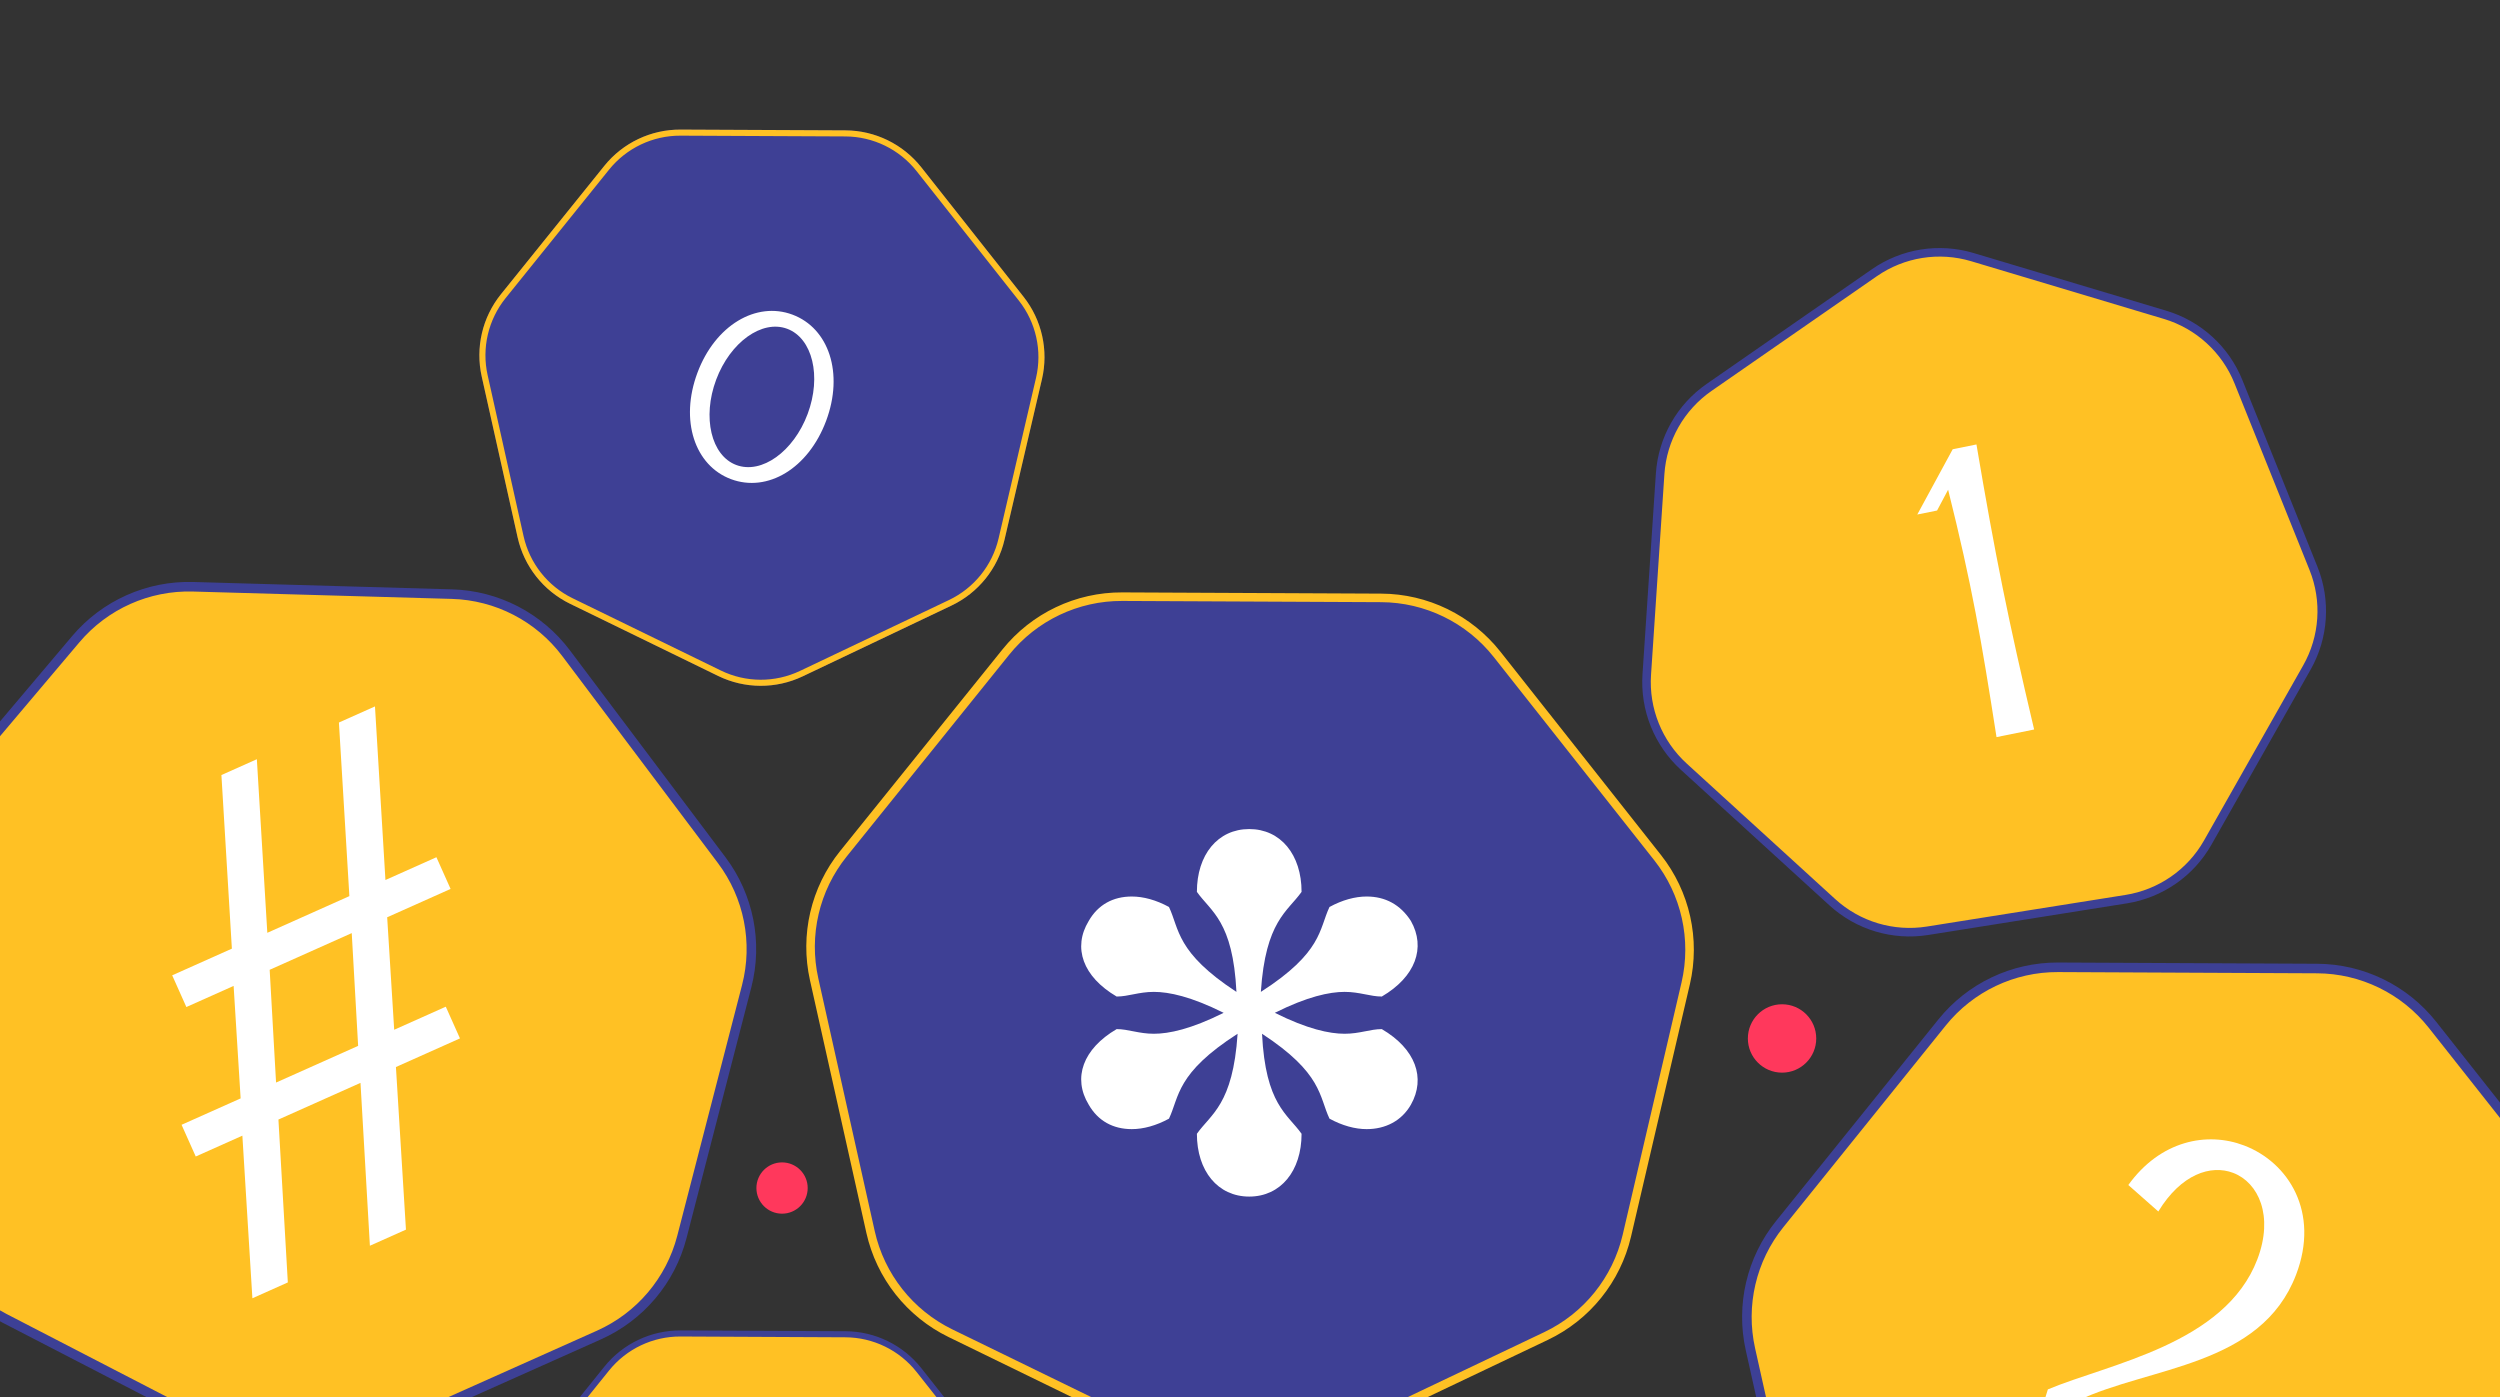 <svg width="inherit" height="inherit" viewBox="0 0 585 327" fill="none" xmlns="http://www.w3.org/2000/svg">
<rect x="0" y="0" width="585" height="327" fill="#333333" stroke="none"/>
<path d="M17.729 149.571C24.535 141.518 34.637 137.002 45.176 137.302L105.75 139.026C116.289 139.326 126.118 144.409 132.455 152.837L168.874 201.27C175.21 209.697 177.365 220.551 174.727 230.759L159.567 289.43C156.93 299.638 149.787 308.09 140.161 312.393L84.838 337.121C75.213 341.424 64.151 341.109 54.786 336.266L0.959 308.431C-8.406 303.587 -15.057 294.743 -17.109 284.401L-28.907 224.963C-30.96 214.621 -28.192 203.907 -21.386 195.854L17.729 149.571Z" fill="#FFC124" stroke="#3D4095" stroke-width="2.235"/>
<path d="M59.059 303.795L56.714 265.745L45.803 270.622L42.486 263.202L56.307 257.025L54.666 230.704L43.609 235.646L40.293 228.226L54.259 221.984L51.81 181.361L60.103 177.655L62.551 218.277L81.754 209.693L79.306 169.071L87.744 165.3L90.192 205.922L102.122 200.59L105.438 208.009L90.599 214.642L92.241 240.963L104.315 235.566L107.632 242.985L92.647 249.683L94.993 287.733L86.555 291.504L84.355 253.39L65.152 261.973L67.352 300.088L59.059 303.795ZM64.599 253.318L83.803 244.735L82.307 218.348L63.103 226.932L64.599 253.318Z" fill="white"/>
<path d="M323.205 139.908C333.785 139.958 343.765 144.823 350.322 153.126L387.879 200.682C394.436 208.984 396.855 219.821 394.452 230.124L380.688 289.138C378.284 299.44 371.321 308.088 361.767 312.633L307.046 338.666C297.493 343.211 286.39 343.159 276.88 338.523L222.408 311.972C212.898 307.337 206.017 298.623 203.712 288.298L190.508 229.156C188.203 218.83 190.725 208.017 197.36 199.777L235.367 152.58C242.002 144.34 252.029 139.57 262.608 139.62L323.205 139.908Z" fill="#3E4095" stroke="#FFC124" stroke-width="2"/>
<path d="M280.073 208.696C280.073 199.987 284.972 194 292.32 194C299.668 194 304.567 199.987 304.567 208.696C301.301 213.323 296.13 215.5 295.042 232.101C309.466 222.848 308.649 217.405 311.099 212.234C314.092 210.601 317.086 209.785 319.807 209.785C324.162 209.785 327.7 211.69 330.149 215.5C333.687 221.759 331.238 228.563 323.345 233.19C320.624 233.19 318.175 232.101 314.637 232.101C311.099 232.101 305.928 233.19 298.307 237C305.928 240.81 311.099 241.899 314.637 241.899C318.175 241.899 320.624 240.81 323.345 240.81C331.238 245.437 333.687 252.24 330.149 258.5C327.972 262.31 324.162 264.215 319.807 264.215C317.086 264.215 314.092 263.399 311.099 261.766C308.649 256.595 309.466 251.152 295.314 241.899C296.13 258.5 301.301 260.677 304.567 265.304C304.567 274.013 299.668 280 292.32 280C284.972 280 280.073 274.013 280.073 265.304C283.339 260.677 288.51 258.5 289.599 241.899C275.175 251.152 275.991 256.595 273.542 261.766C270.548 263.399 267.554 264.215 264.833 264.215C260.478 264.215 256.94 262.31 254.763 258.5C250.953 252.24 253.402 245.437 261.295 240.81C264.016 240.81 266.466 241.899 270.004 241.899C273.542 241.899 278.713 240.81 286.333 237C278.713 233.19 273.542 232.101 270.004 232.101C266.466 232.101 264.016 233.19 261.295 233.19C253.402 228.563 250.953 221.759 254.763 215.5C256.94 211.69 260.478 209.785 264.833 209.785C267.554 209.785 270.548 210.601 273.542 212.234C275.991 217.405 275.175 222.848 289.326 232.101C288.51 215.5 283.339 213.323 280.073 208.696Z" fill="white"/>
<path d="M197.833 31.216C204.547 31.248 210.88 34.336 215.041 39.604L238.955 69.885C243.116 75.154 244.651 82.031 243.126 88.569L234.362 126.145C232.837 132.683 228.418 138.171 222.355 141.055L187.512 157.632C181.45 160.516 174.404 160.482 168.369 157.541L133.685 140.634C127.65 137.693 123.283 132.163 121.82 125.611L113.413 87.953C111.95 81.401 113.551 74.539 117.761 69.31L141.962 39.258C146.172 34.029 152.535 31.002 159.249 31.033L197.833 31.216Z" fill="#3E4095"/>
<path d="M197.833 31.216C204.547 31.248 210.88 34.336 215.041 39.604L238.955 69.885C243.116 75.154 244.651 82.031 243.126 88.569L234.362 126.145C232.837 132.683 228.418 138.171 222.355 141.055L187.512 157.632C181.45 160.516 174.404 160.482 168.369 157.541L133.685 140.634C127.65 137.693 123.283 132.163 121.82 125.611L113.413 87.953C111.95 81.401 113.551 74.539 117.761 69.31L141.962 39.258C146.172 34.029 152.535 31.002 159.249 31.033L197.833 31.216Z" stroke="#3D4095" stroke-width="1.423"/>
<path d="M197.833 31.216C204.547 31.248 210.88 34.336 215.041 39.604L238.955 69.885C243.116 75.154 244.651 82.031 243.126 88.569L234.362 126.145C232.837 132.683 228.418 138.171 222.355 141.055L187.512 157.632C181.45 160.516 174.404 160.482 168.369 157.541L133.685 140.634C127.65 137.693 123.283 132.163 121.82 125.611L113.413 87.953C111.95 81.401 113.551 74.539 117.761 69.31L141.962 39.258C146.172 34.029 152.535 31.002 159.249 31.033L197.833 31.216Z" stroke="#FFC124" stroke-width="1.423"/>
<path d="M171.058 112.123C162.568 108.952 159.032 98.383 163.2 87.223C167.349 76.116 176.948 70.453 185.438 73.624C193.981 76.816 197.464 87.365 193.316 98.472C189.147 109.632 179.601 115.315 171.058 112.123ZM172.294 108.813C178.221 111.027 185.7 105.667 188.991 96.856C192.282 88.046 190.128 79.149 184.201 76.935C178.328 74.741 170.869 80.048 167.579 88.858C164.288 97.669 166.421 106.619 172.294 108.813Z" fill="white"/>
<path d="M197.833 312.217C204.547 312.248 210.88 315.336 215.041 320.604L238.955 350.885C243.116 356.154 244.651 363.031 243.126 369.569L234.362 407.145C232.837 413.683 228.418 419.171 222.355 422.055L187.512 438.632C181.45 441.516 174.404 441.482 168.369 438.541L133.685 421.634C127.65 418.693 123.283 413.163 121.82 406.611L113.413 368.953C111.95 362.401 113.551 355.539 117.761 350.31L141.962 320.257C146.172 315.029 152.535 312.002 159.249 312.033L197.833 312.217Z" fill="#FFC124" stroke="#3D4095" stroke-width="1.423"/>
<path d="M438.597 63.822C445.293 59.175 453.739 57.831 461.547 60.169L506.638 73.671C514.445 76.009 520.763 81.775 523.803 89.337L541.36 133.009C544.4 140.571 543.831 149.105 539.815 156.196L516.617 197.152C512.6 204.244 505.573 209.12 497.525 210.401L451.04 217.8C442.992 219.081 434.798 216.627 428.778 211.134L394.011 179.404C387.991 173.91 384.801 165.974 385.343 157.842L388.473 110.877C389.015 102.745 393.231 95.303 399.926 90.657L438.597 63.822Z" fill="#FFC124" stroke="#3D4095" stroke-width="2"/>
<path d="M475.986 170.702L467.185 172.483C463.631 149.672 461.433 136.905 455.859 114.599L453.275 119.462L448.643 120.399L456.932 105.125L462.49 104C466.924 130.201 469.885 144.838 475.986 170.702Z" fill="white"/>
<path d="M542.184 226.635C552.727 226.685 562.674 231.534 569.209 239.808L606.766 287.364C613.301 295.639 615.712 306.439 613.317 316.707L599.552 375.721C597.157 385.989 590.217 394.607 580.696 399.137L525.975 425.17C516.454 429.7 505.388 429.647 495.91 425.027L441.439 398.476C431.961 393.856 425.103 385.172 422.806 374.882L409.602 315.74C407.305 305.45 409.818 294.673 416.431 286.461L454.438 239.264C461.051 231.052 471.043 226.298 481.587 226.348L542.184 226.635Z" fill="#FFC124" stroke="#3D4095" stroke-width="2.235"/>
<path d="M476.039 333.408C476.947 331.643 478.704 327.036 479.202 325.115C493.574 319.103 520.647 314.535 528.222 294.673C532.088 284.537 528.502 276.719 522.564 274.455C517.342 272.463 510.379 274.733 505.046 283.488L498.027 277.293C505.51 266.895 516.424 264.725 525.126 268.044C535.569 272.026 542.84 283.712 537.295 298.25C529.056 319.853 502.945 319.745 486.164 327.77C492.789 331 498.303 333.455 503.934 335.603C509.053 337.555 514.392 339.239 520.832 341.109L517.669 349.402C509.43 345.791 502.649 342.97 495.687 340.315C489.646 338.011 483.528 335.912 476.039 333.408Z" fill="white"/>
<circle cx="183" cy="278" r="6" fill="#FF385C"/>
<circle cx="417" cy="243" r="8" fill="#FF385C"/>
</svg>

